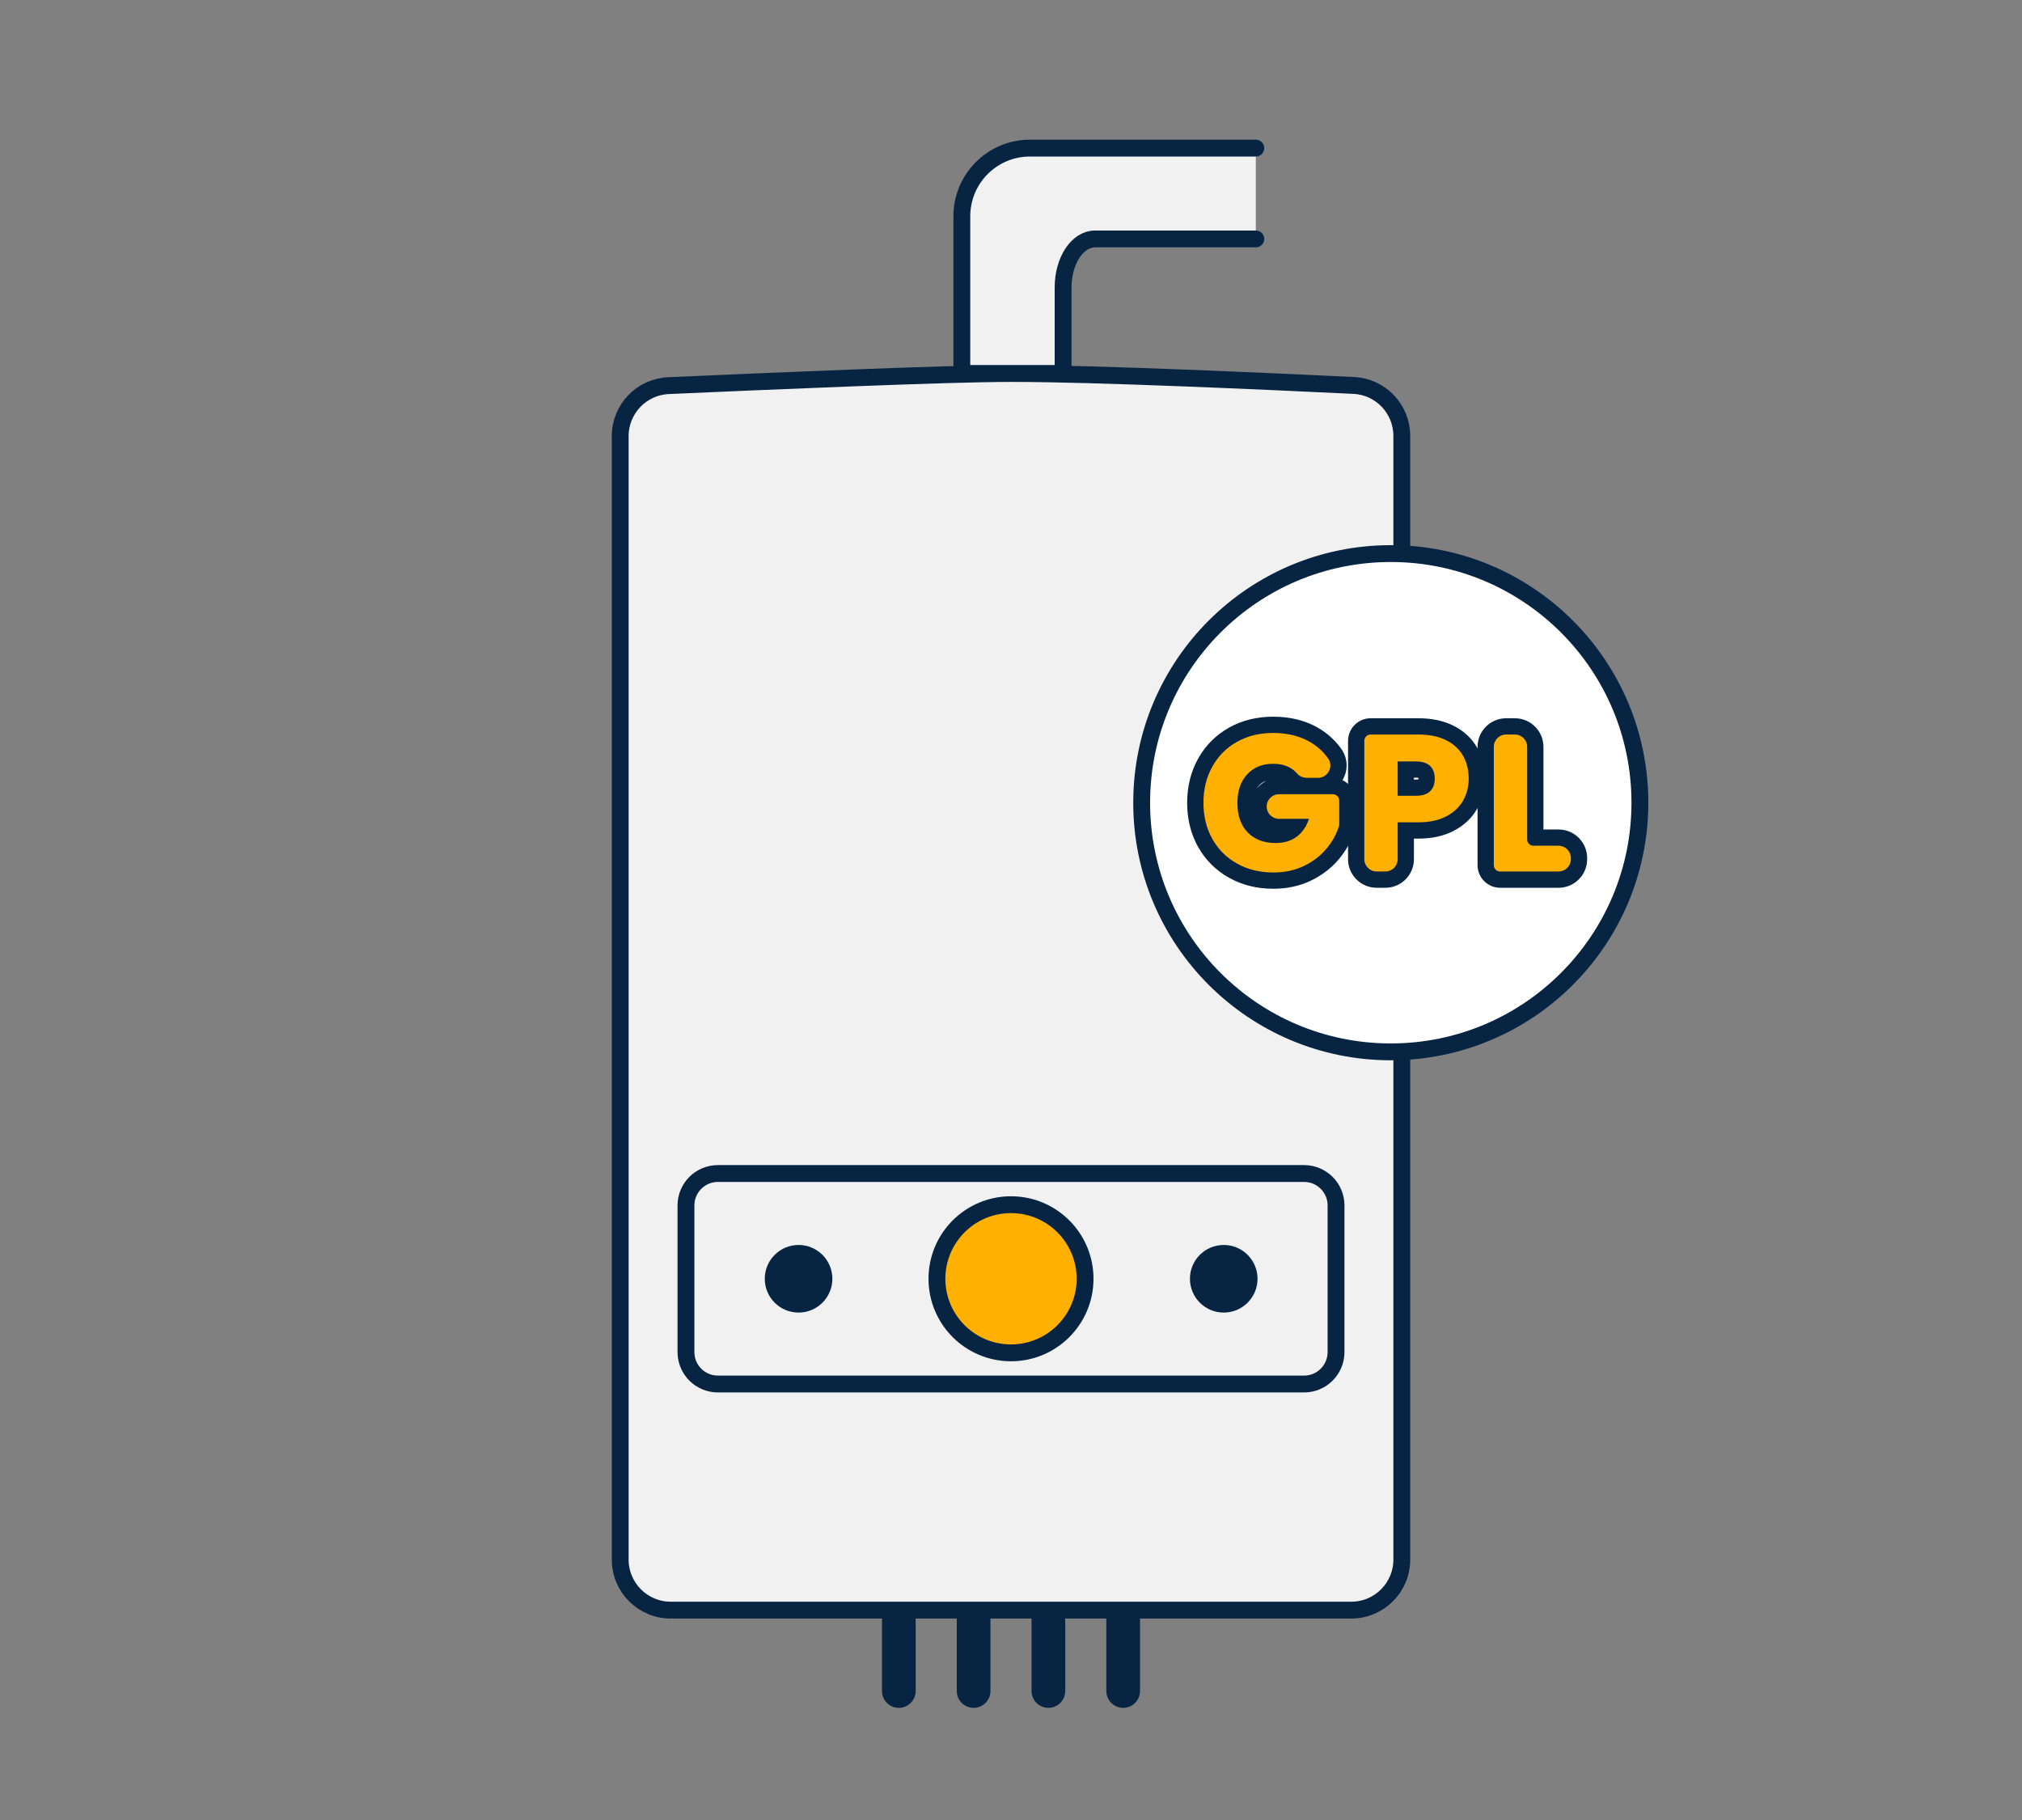 <?xml version="1.0" encoding="utf-8"?>
<!-- Generator: $$$/GeneralStr/196=Adobe Illustrator 27.6.0, SVG Export Plug-In . SVG Version: 6.00 Build 0)  -->
<svg version="1.1" baseProfile="basic" id="Ebene_1"
	 xmlns="http://www.w3.org/2000/svg" xmlns:xlink="http://www.w3.org/1999/xlink" x="0px" y="0px" width="120px" height="108px"
	 viewBox="0 0 120 108" xml:space="preserve">
<rect x="0" y="0" width="120" height="108" fill="#808080" stroke="none"/>
<style type="text/css">
	.st0{fill:#FFB000;stroke:#072543;stroke-miterlimit:10;}
	.st1{fill:none;}
	.st2{fill:#FFFFFF;}
	.st3{fill:#F1F1F2;stroke:#072543;stroke-linecap:round;stroke-linejoin:round;stroke-miterlimit:10;}
	.st4{fill:#F1F1F2;stroke:#172641;stroke-linecap:round;stroke-linejoin:round;stroke-miterlimit:10;}
	.st5{fill:#072543;stroke:#072543;stroke-miterlimit:10;}
	.st6{fill:#F1F1F2;stroke:#072543;stroke-miterlimit:10;}
	.st7{fill:none;stroke:#072543;stroke-miterlimit:10;}
	.st8{fill:none;stroke:#172641;stroke-linecap:round;stroke-linejoin:round;stroke-miterlimit:10;}
	.st9{fill:none;stroke:#072543;stroke-linecap:round;stroke-linejoin:round;stroke-miterlimit:10;}
	.st10{fill:#162640;stroke:#072543;stroke-linecap:round;stroke-miterlimit:10;}
	.st11{fill:#072543;}
	.st12{fill:none;stroke:#FFB000;stroke-linecap:round;stroke-linejoin:round;stroke-miterlimit:10;}
	.st13{fill:#F1F1F2;}
	.st14{fill:#F1F1F2;stroke:#072543;stroke-linecap:round;stroke-linejoin:round;}
	.st15{fill:none;stroke:#072543;stroke-width:3;stroke-linecap:round;stroke-linejoin:round;}
	.st16{fill:#FFFFFF;stroke:#072543;stroke-miterlimit:10;}
	.st17{fill:none;stroke:#E5503B;stroke-width:2;stroke-linecap:round;stroke-linejoin:round;}
	.st18{fill:#FFB000;stroke:#072543;stroke-linecap:round;stroke-linejoin:round;}
	.st19{fill:none;stroke:#39B35B;stroke-width:2;stroke-linecap:round;stroke-linejoin:round;}
	.st20{fill:none;stroke:#E5503B;stroke-width:3;stroke-linecap:round;stroke-linejoin:round;}
	.st21{fill:none;stroke:#39B35B;stroke-width:3;stroke-linecap:round;stroke-linejoin:round;}
	.st22{fill:#072543;stroke:#072543;stroke-linecap:round;stroke-linejoin:round;stroke-miterlimit:10;}
	.st23{fill:none;stroke:#072543;stroke-linecap:round;stroke-miterlimit:10;}
	.st24{fill:#072543;stroke:#072543;stroke-width:2;stroke-miterlimit:10;}
	.st25{fill:#F1F1F2;stroke:#072543;stroke-width:0.644;stroke-linecap:round;stroke-linejoin:round;stroke-miterlimit:10;}
	.st26{fill:#072543;stroke:#072543;stroke-width:0.644;stroke-linecap:round;stroke-linejoin:round;stroke-miterlimit:10;}
	.st27{fill:none;stroke:#072543;stroke-width:0.644;stroke-linecap:round;stroke-miterlimit:10;}
	.st28{fill:#FFB000;stroke:#072543;stroke-width:0.644;stroke-miterlimit:10;}
	.st29{fill:#072543;stroke:#072543;stroke-width:1.288;stroke-miterlimit:10;}
	.st30{fill:#FFB000;}
	.st31{fill:#FFB000;stroke:#FFB000;stroke-linecap:round;stroke-linejoin:round;}
	.st32{fill:#FFB000;stroke:#FFB000;stroke-width:0.593;stroke-linecap:round;stroke-linejoin:round;}
	.st33{fill:#F1F1F2;stroke:#072543;stroke-width:0.593;stroke-linecap:round;stroke-linejoin:round;stroke-miterlimit:10;}
	.st34{fill:none;stroke:#072543;stroke-width:0.963;stroke-miterlimit:10;}
	.st35{stroke:#FFB000;stroke-linecap:round;stroke-linejoin:round;stroke-miterlimit:10;}
	.st36{fill:none;stroke:#072543;stroke-width:2;stroke-linecap:round;stroke-linejoin:round;stroke-miterlimit:10;}
	.st37{fill:#F1F1F2;stroke:#072543;stroke-linecap:round;stroke-miterlimit:10;}
	.st38{fill:#FFFFFF;stroke:#072543;stroke-linecap:round;stroke-miterlimit:10;}
	.st39{fill-rule:evenodd;clip-rule:evenodd;fill:#FFB000;stroke:#072543;stroke-miterlimit:10;}
	.st40{fill:#FFB000;stroke:#072543;stroke-linecap:round;stroke-miterlimit:10;}
	.st41{fill-rule:evenodd;clip-rule:evenodd;fill:none;}
</style>
<path class="st6" d="M80.193,95.546H39.807c-1.657,0-3-1.343-3-3V25.881c0-1.605,1.26-2.925,2.863-2.997
	C45.014,22.645,56.3,22.16,60,22.16c4.959,0,15.322,0.47,20.344,0.713c1.599,0.077,2.849,1.396,2.849,2.996v66.677
	C83.193,94.203,81.85,95.546,80.193,95.546z"/>
<path class="st37" d="M74.529,14.179h-9.543c-1.046,0-1.894,1.288-1.894,2.876v5.105h-6.01v-9.328c0-2.233,1.811-4.044,4.044-4.044
	h13.403"/>
<g>
	<circle class="st11" cx="47.393" cy="75.883" r="2.006"/>
	<circle class="st0" cx="60" cy="75.883" r="4.396"/>
	<circle class="st11" cx="72.625" cy="75.883" r="2.006"/>
	<path class="st7" d="M77.396,82.128H42.604c-1.046,0-1.894-0.848-1.894-1.894v-8.703c0-1.046,0.848-1.894,1.894-1.894h34.792
		c1.046,0,1.894,0.848,1.894,1.894v8.703C79.29,81.28,78.442,82.128,77.396,82.128z"/>
</g>
<g>
	<circle class="st38" cx="82.539" cy="47.634" r="14.784"/>
</g>
<g>
	<path class="st11" d="M53.343,101.345L53.343,101.345c-0.552,0-1-0.448-1-1v-4.799h2v4.799
		C54.343,100.897,53.895,101.345,53.343,101.345z"/>
	<path class="st11" d="M57.781,101.345L57.781,101.345c-0.552,0-1-0.448-1-1v-4.799h2v4.799
		C58.781,100.897,58.333,101.345,57.781,101.345z"/>
	<path class="st11" d="M62.219,101.345L62.219,101.345c-0.552,0-1-0.448-1-1v-4.799h2v4.799
		C63.219,100.897,62.771,101.345,62.219,101.345z"/>
	<path class="st11" d="M66.657,101.345L66.657,101.345c-0.552,0-1-0.448-1-1v-4.799h2v4.799
		C67.657,100.897,67.21,101.345,66.657,101.345z"/>
</g>
<g>
	<g>
		<path class="st30" d="M89.029,52.198c-0.474,0-0.858-0.385-0.858-0.858v-7.023c0-0.668,0.544-1.212,1.212-1.212h0.521
			c0.668,0,1.212,0.544,1.212,1.212v5.389h1.383c0.668,0,1.212,0.544,1.212,1.212c0,0.737-0.544,1.281-1.212,1.281H89.029z"/>
		<path class="st11" d="M89.904,43.587c0.403,0,0.729,0.327,0.729,0.729v5.495c0,0.208,0.168,0.376,0.376,0.376h1.489
			c0.403,0,0.729,0.327,0.729,0.729v0.07c0,0.403-0.327,0.729-0.729,0.729h-3.469c-0.208,0-0.376-0.168-0.376-0.376v-7.024
			c0-0.403,0.327-0.729,0.729-0.729H89.904 M89.904,42.622h-0.521c-0.934,0-1.694,0.76-1.694,1.694v7.024
			c0,0.739,0.602,1.341,1.341,1.341h3.469c0.934,0,1.694-0.76,1.694-1.694v-0.07c0-0.934-0.76-1.694-1.694-1.694h-0.9v-4.906
			C91.598,43.382,90.838,42.622,89.904,42.622L89.904,42.622z"/>
	</g>
	<g>
		<path class="st30" d="M81.697,52.198c-0.668,0-1.211-0.544-1.211-1.212v-7.023c0-0.474,0.385-0.858,0.858-0.858h2.832
			c0.718,0,1.343,0.13,1.858,0.385c0.533,0.268,0.94,0.645,1.212,1.12c0.266,0.467,0.399,1.003,0.399,1.595
			c0,0.55-0.129,1.062-0.385,1.524c-0.263,0.473-0.663,0.854-1.191,1.136c-0.515,0.276-1.152,0.416-1.894,0.416h-0.746v1.706
			c0,0.668-0.544,1.212-1.212,1.212H81.697z M84.025,46.74c0.244,0,0.422-0.046,0.513-0.133c0.03-0.028,0.128-0.123,0.128-0.403
			c0-0.281-0.097-0.374-0.129-0.404c-0.09-0.086-0.267-0.132-0.512-0.132h-0.595v1.072H84.025z"/>
		<path class="st11" d="M84.176,43.587c0.648,0,1.196,0.112,1.645,0.336c0.448,0.224,0.783,0.532,1.007,0.926
			c0.223,0.394,0.335,0.845,0.335,1.355c0,0.471-0.108,0.901-0.324,1.291c-0.217,0.39-0.548,0.705-0.996,0.943
			c-0.448,0.24-1.004,0.359-1.667,0.359h-1.228v2.189c0,0.403-0.327,0.729-0.729,0.729h-0.521c-0.403,0-0.729-0.327-0.729-0.729
			v-7.024c0-0.208,0.168-0.376,0.376-0.376H84.176 M82.948,47.222h1.077c0.378,0,0.66-0.089,0.845-0.266
			c0.186-0.178,0.278-0.429,0.278-0.753c0-0.324-0.092-0.575-0.278-0.753c-0.186-0.177-0.467-0.266-0.845-0.266h-1.077V47.222
			 M84.176,42.622h-2.832c-0.739,0-1.341,0.602-1.341,1.341v7.024c0,0.934,0.76,1.694,1.694,1.694h0.521
			c0.934,0,1.694-0.76,1.694-1.694v-1.224h0.263c0.824,0,1.538-0.159,2.124-0.474c0.609-0.324,1.075-0.771,1.383-1.325
			c0.296-0.535,0.446-1.127,0.446-1.76c0-0.675-0.155-1.292-0.461-1.831c-0.32-0.562-0.796-1.003-1.415-1.313
			C85.669,42.768,84.971,42.622,84.176,42.622L84.176,42.622z M83.913,46.15h0.112c0.072,0,0.123,0.005,0.157,0.011
			c0.001,0.012,0.001,0.026,0.001,0.043c0,0.018-0.001,0.032-0.002,0.045c-0.03,0.003-0.083,0.009-0.157,0.009h-0.112V46.15
			L83.913,46.15z"/>
	</g>
	<g>
		<path class="st30" d="M75.565,52.256c-0.884,0-1.687-0.197-2.385-0.588c-0.704-0.393-1.262-0.947-1.655-1.649
			c-0.39-0.695-0.588-1.495-0.588-2.379c0-0.883,0.197-1.686,0.588-2.384c0.393-0.705,0.948-1.263,1.65-1.655
			c0.694-0.391,1.494-0.589,2.377-0.589c1.07,0,1.992,0.268,2.74,0.794c0.37,0.262,0.683,0.575,0.93,0.934
			c0.255,0.367,0.283,0.844,0.074,1.243c-0.212,0.405-0.626,0.657-1.081,0.657h-0.623c-0.4,0-0.758-0.154-0.981-0.424
			c-0.085-0.103-0.188-0.185-0.314-0.251c-0.204-0.105-0.455-0.159-0.744-0.159c-0.503,0-0.891,0.155-1.185,0.476
			c-0.304,0.331-0.451,0.774-0.451,1.358c0,0.626,0.154,1.09,0.473,1.419c0.312,0.326,0.746,0.484,1.325,0.484
			c0.386,0,0.695-0.091,0.947-0.276c0.078-0.057,0.149-0.122,0.214-0.195H75.9c-0.668,0-1.212-0.544-1.212-1.212
			s0.544-1.212,1.212-1.212h3.203c0.474,0,0.858,0.385,0.858,0.858v1.397c0,0.095-0.015,0.189-0.043,0.279
			c-0.168,0.528-0.442,1.024-0.816,1.475c-0.391,0.474-0.895,0.863-1.496,1.157C77.001,52.107,76.315,52.256,75.565,52.256z"/>
		<path class="st11" d="M75.553,43.494c0.974,0,1.793,0.236,2.462,0.706c0.324,0.229,0.594,0.5,0.812,0.814
			c0.333,0.481-0.026,1.144-0.611,1.144h-0.623c-0.228,0-0.464-0.074-0.609-0.249c-0.126-0.152-0.28-0.275-0.463-0.371
			c-0.274-0.142-0.596-0.214-0.967-0.214c-0.641,0-1.154,0.21-1.54,0.631c-0.386,0.42-0.579,0.982-0.579,1.685
			c0,0.748,0.203,1.334,0.608,1.754c0.405,0.421,0.963,0.631,1.673,0.631c0.486,0,0.898-0.123,1.234-0.37
			c0.336-0.247,0.581-0.602,0.735-1.066h-1.783c-0.403,0-0.729-0.327-0.729-0.729c0-0.403,0.327-0.729,0.729-0.729h3.202
			c0.208,0,0.376,0.168,0.376,0.376l0,1.397c0,0.045-0.006,0.09-0.02,0.133c-0.149,0.469-0.391,0.908-0.727,1.313
			c-0.351,0.425-0.797,0.768-1.337,1.031c-0.54,0.262-1.151,0.393-1.829,0.393c-0.803,0-1.519-0.175-2.149-0.527
			c-0.63-0.351-1.12-0.84-1.47-1.465c-0.352-0.626-0.527-1.339-0.527-2.142c0-0.803,0.175-1.519,0.527-2.149
			c0.351-0.629,0.839-1.12,1.465-1.47C74.037,43.669,74.75,43.494,75.553,43.494 M75.553,42.529c-0.967,0-1.846,0.219-2.615,0.651
			c-0.779,0.437-1.397,1.056-1.835,1.841c-0.431,0.771-0.649,1.652-0.649,2.619c0,0.967,0.219,1.846,0.65,2.615
			c0.438,0.781,1.058,1.398,1.842,1.835c0.771,0.43,1.652,0.649,2.618,0.649c0.824,0,1.581-0.165,2.251-0.49
			c0.666-0.324,1.225-0.757,1.66-1.285c0.412-0.497,0.716-1.048,0.903-1.635c0.043-0.136,0.065-0.279,0.065-0.425l0-1.397
			c0-0.535-0.315-0.997-0.769-1.213c0.017-0.028,0.033-0.057,0.049-0.087c0.293-0.559,0.253-1.227-0.104-1.743
			c-0.281-0.405-0.634-0.759-1.048-1.052C77.739,42.826,76.724,42.529,75.553,42.529L75.553,42.529z M74.595,46.781
			c0.037-0.063,0.08-0.12,0.129-0.173c0.09-0.099,0.216-0.207,0.428-0.268C74.936,46.446,74.747,46.597,74.595,46.781L74.595,46.781
			z"/>
	</g>
</g>
</svg>
